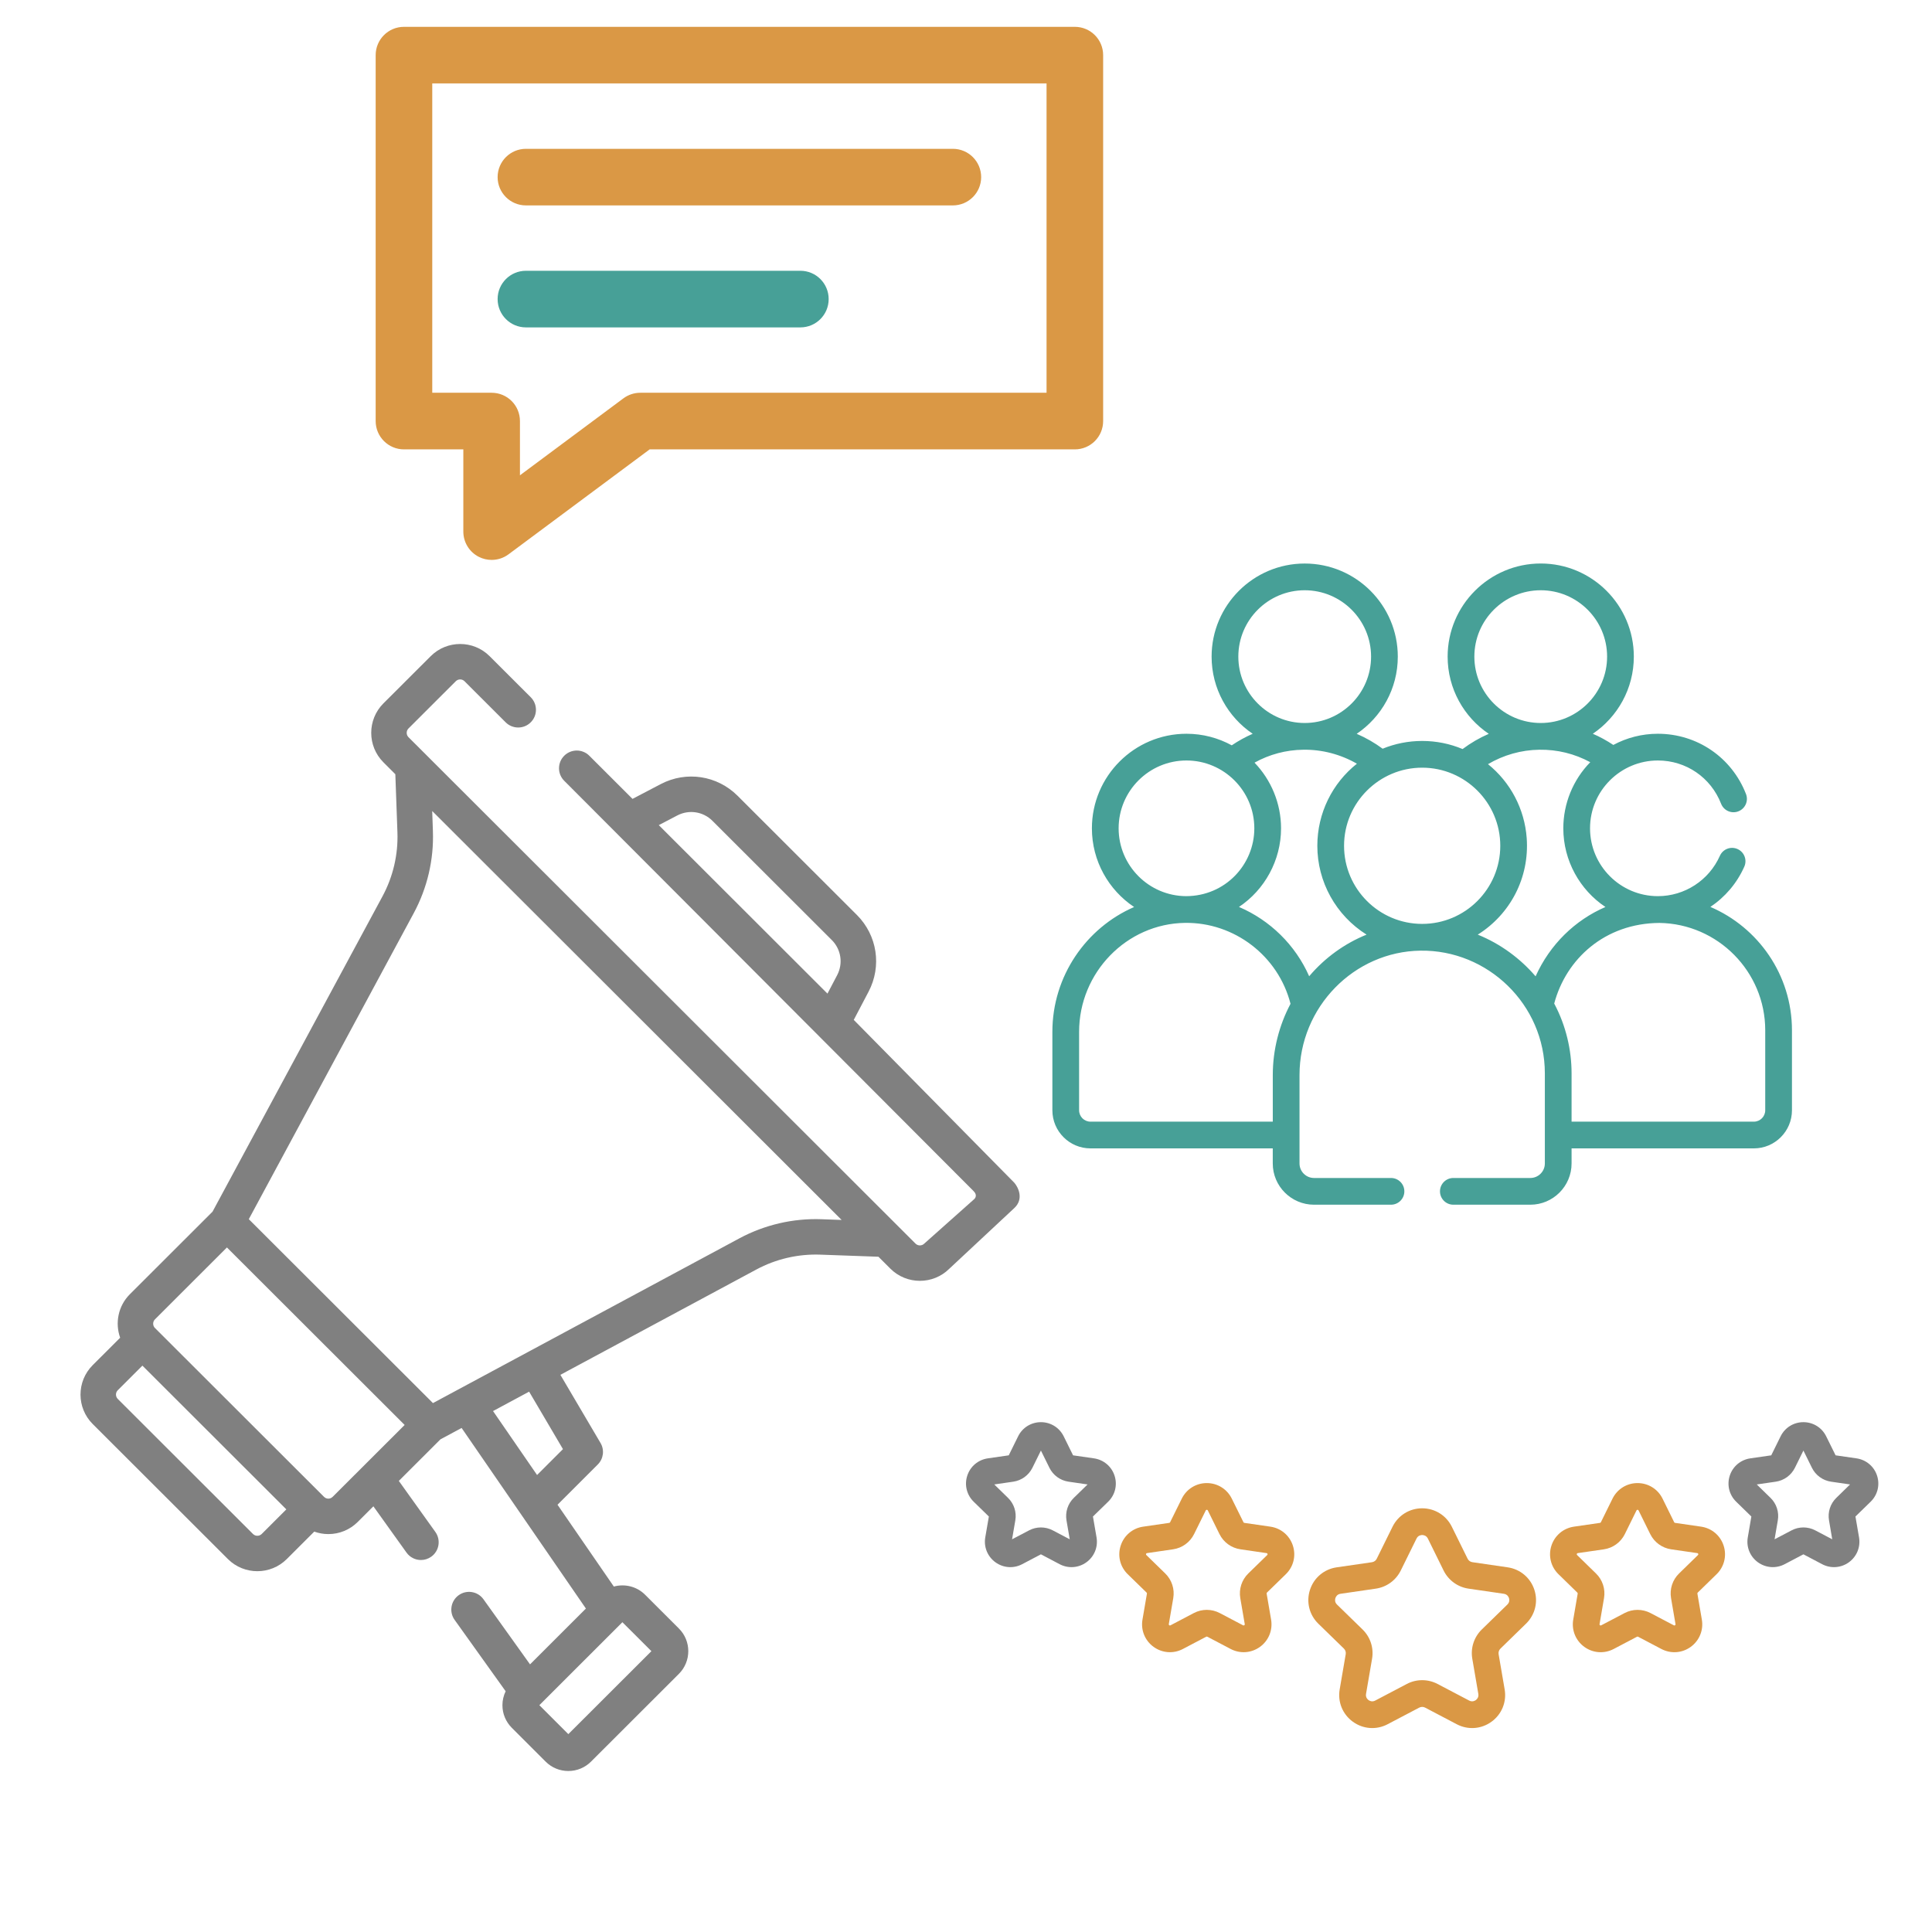 <svg width="72" height="72" viewBox="0 0 72 72" fill="none" xmlns="http://www.w3.org/2000/svg">
<g clip-path="url(#clip0_2424_7101)">
<path fill-rule="evenodd" clip-rule="evenodd" d="M37.802 44.079L31.817 38.008L32.37 36.955C32.868 36.004 32.693 34.856 31.933 34.097L27.487 29.656C26.727 28.898 25.578 28.722 24.626 29.22L23.572 29.772L21.962 28.164C21.704 27.906 21.285 27.906 21.027 28.164C20.768 28.422 20.768 28.84 21.027 29.098L36.286 44.392C36.432 44.539 36.347 44.662 36.286 44.706L34.445 46.345C34.355 46.435 34.208 46.435 34.119 46.346L15.224 27.474C15.134 27.384 15.134 27.238 15.223 27.148L16.986 25.387C17.076 25.298 17.221 25.298 17.311 25.387L18.844 26.919C19.102 27.176 19.521 27.177 19.78 26.918C20.038 26.66 20.038 26.242 19.779 25.984L18.246 24.453C17.642 23.849 16.657 23.849 16.052 24.453L14.287 26.215C13.684 26.819 13.683 27.803 14.288 28.408L14.733 28.853L14.811 31.017C14.841 31.846 14.649 32.671 14.255 33.402L7.92 45.156L4.839 48.233C4.402 48.671 4.282 49.306 4.478 49.853L3.454 50.876C2.849 51.48 2.849 52.464 3.454 53.068L8.493 58.101C8.795 58.403 9.193 58.554 9.59 58.554C9.988 58.554 10.385 58.403 10.688 58.101L11.711 57.079C11.878 57.138 12.054 57.171 12.236 57.171C12.65 57.171 13.04 57.01 13.333 56.717L13.915 56.136L15.149 57.86C15.278 58.041 15.481 58.137 15.687 58.137C15.82 58.137 15.954 58.097 16.071 58.014C16.368 57.802 16.437 57.389 16.225 57.092L14.863 55.189L16.414 53.64L17.203 53.216L21.835 59.946L19.753 62.026L18.018 59.601C17.806 59.304 17.393 59.235 17.096 59.447C16.799 59.659 16.73 60.072 16.942 60.368L18.844 63.028C18.767 63.188 18.724 63.364 18.724 63.547C18.724 63.867 18.849 64.166 19.075 64.392L20.334 65.65C20.56 65.876 20.86 66 21.18 66C21.499 66 21.8 65.876 22.026 65.65L25.301 62.379C25.767 61.913 25.767 61.155 25.301 60.69L24.041 59.431C23.726 59.117 23.278 59.016 22.876 59.126L20.777 56.077L22.277 54.578C22.491 54.365 22.533 54.035 22.38 53.776L20.884 51.236L28.183 47.313C28.915 46.919 29.741 46.727 30.571 46.757L32.737 46.835L33.184 47.281C33.486 47.582 33.884 47.733 34.281 47.733C34.679 47.733 35.077 47.582 35.38 47.28L37.802 45.019C38.16 44.684 37.951 44.253 37.802 44.079ZM4.389 52.134L9.428 57.167C9.518 57.256 9.663 57.256 9.753 57.167L10.671 56.25L5.307 50.893L4.389 51.81C4.3 51.899 4.3 52.044 4.389 52.134ZM12.236 55.85C12.271 55.85 12.34 55.841 12.398 55.782L15.08 53.104L8.457 46.489L5.775 49.168C5.686 49.257 5.686 49.402 5.775 49.492L5.776 49.492L12.074 55.782C12.132 55.841 12.2 55.85 12.236 55.85ZM21.18 64.626L24.276 61.534L23.195 60.455L20.1 63.547L21.18 64.626ZM20.015 54.969L20.98 54.005L19.719 51.863L18.374 52.586L20.015 54.969ZM27.556 46.149C28.495 45.645 29.554 45.398 30.619 45.437L31.365 45.464L16.107 30.224L16.133 30.969C16.172 32.033 15.925 33.09 15.42 34.028L9.272 45.435L16.135 52.289L27.556 46.149ZM26.551 30.59C26.203 30.242 25.676 30.162 25.24 30.39L24.551 30.75L30.837 37.029L31.198 36.342C31.427 35.906 31.346 35.379 30.998 35.032L26.551 30.59Z" fill="#808080"/>
<path d="M19.6 7.655H35.51C36.092 7.655 36.565 7.183 36.565 6.601C36.565 6.018 36.092 5.546 35.51 5.546H19.6C19.017 5.546 18.545 6.018 18.545 6.601C18.545 7.183 19.017 7.655 19.6 7.655Z" fill="#DA9845"/>
<path d="M19.6 12.201H29.828C30.41 12.201 30.882 11.729 30.882 11.146C30.882 10.563 30.41 10.091 29.828 10.091H19.6C19.017 10.091 18.545 10.563 18.545 11.146C18.545 11.729 19.017 12.201 19.6 12.201Z" fill="#47A097"/>
<path d="M40.056 1H15.055C14.472 1 14 1.472 14 2.055V15.692C14 16.274 14.472 16.747 15.055 16.747H17.267V19.811C17.267 20.21 17.492 20.575 17.848 20.754C17.998 20.829 18.16 20.866 18.322 20.866C18.545 20.866 18.766 20.796 18.951 20.658L24.211 16.747H40.056C40.639 16.747 41.111 16.275 41.111 15.692V2.055C41.111 1.472 40.639 1 40.056 1ZM39.002 14.637H23.862C23.636 14.637 23.415 14.71 23.233 14.845L19.377 17.713V15.692C19.377 15.109 18.905 14.637 18.322 14.637H16.109V3.109H39.002V14.637Z" fill="#DA9845"/>
<path d="M39.219 38.453V41.377C39.219 42.16 39.856 42.797 40.639 42.797H47.432V43.359C47.432 44.206 48.122 44.896 48.97 44.896H51.838C52.113 44.896 52.336 44.673 52.336 44.398C52.336 44.123 52.113 43.9 51.838 43.9H48.97C48.671 43.9 48.429 43.657 48.429 43.359C48.429 42.736 48.429 40.713 48.429 40.065C48.429 37.532 50.461 35.461 52.938 35.428C55.44 35.393 57.572 37.432 57.572 39.999V43.359C57.572 43.657 57.329 43.9 57.031 43.9H54.162C53.887 43.9 53.664 44.123 53.664 44.398C53.664 44.673 53.887 44.896 54.162 44.896H57.031C57.878 44.896 58.568 44.206 58.568 43.359V42.797H65.361C66.144 42.797 66.781 42.16 66.781 41.377V38.395C66.781 36.326 65.518 34.559 63.741 33.798C64.285 33.434 64.729 32.92 65.005 32.298C65.117 32.047 65.004 31.752 64.752 31.641C64.501 31.529 64.207 31.642 64.095 31.894C63.689 32.807 62.782 33.397 61.784 33.397C60.39 33.397 59.256 32.263 59.256 30.869C59.256 29.471 60.393 28.341 61.784 28.341C62.834 28.341 63.758 28.974 64.14 29.953C64.24 30.209 64.528 30.336 64.784 30.236C65.041 30.136 65.168 29.847 65.068 29.591C64.537 28.227 63.247 27.345 61.784 27.345C61.184 27.345 60.619 27.496 60.124 27.762C59.879 27.599 59.624 27.459 59.36 27.345C60.281 26.72 60.888 25.665 60.888 24.47C60.888 22.557 59.332 21 57.419 21C55.505 21 53.949 22.557 53.949 24.47C53.949 25.667 54.558 26.724 55.482 27.348C55.137 27.497 54.81 27.688 54.506 27.915C54.042 27.72 53.533 27.613 53 27.613C52.479 27.613 51.982 27.716 51.527 27.902C51.225 27.68 50.901 27.494 50.56 27.347C51.484 26.723 52.092 25.666 52.092 24.47C52.092 22.557 50.536 21.001 48.623 21.001C46.709 21.001 45.153 22.557 45.153 24.47C45.153 25.666 45.761 26.722 46.684 27.346C46.413 27.464 46.152 27.608 45.904 27.776C45.402 27.502 44.827 27.345 44.217 27.345C42.273 27.345 40.692 28.926 40.692 30.869C40.692 32.091 41.318 33.17 42.265 33.802C40.479 34.577 39.219 36.377 39.219 38.453ZM61.841 34.395C64.017 34.425 65.785 36.21 65.785 38.394V41.377C65.785 41.611 65.595 41.801 65.361 41.801H58.568V39.998C58.568 39.139 58.363 38.228 57.921 37.399C58.361 35.739 59.806 34.408 61.841 34.395ZM54.945 24.47C54.945 23.106 56.055 21.997 57.419 21.997C58.782 21.997 59.892 23.106 59.892 24.47C59.892 25.834 58.782 26.944 57.419 26.944C56.055 26.944 54.945 25.834 54.945 24.47ZM57.365 27.94C58.037 27.93 58.683 28.09 59.264 28.405C58.619 29.064 58.26 29.953 58.26 30.869C58.26 32.074 58.877 33.166 59.83 33.801C58.696 34.29 57.76 35.199 57.227 36.385C56.662 35.726 55.924 35.175 55.072 34.831C56.284 34.071 57.002 32.711 56.896 31.235C56.817 30.146 56.289 29.151 55.453 28.478C56.031 28.137 56.691 27.949 57.365 27.94ZM53 28.609C54.601 28.609 55.911 29.912 55.911 31.52C55.911 33.125 54.606 34.431 53.001 34.431C53.001 34.431 53.001 34.431 53 34.431H53C53 34.431 52.999 34.431 52.999 34.431C52.998 34.431 52.998 34.431 52.998 34.431C51.397 34.43 50.089 33.129 50.089 31.52C50.089 29.909 51.402 28.609 53 28.609ZM50.568 28.461C49.655 29.184 49.093 30.301 49.093 31.52C49.093 32.864 49.785 34.113 50.928 34.831C50.108 35.163 49.375 35.692 48.789 36.382C48.273 35.212 47.328 34.293 46.173 33.799C47.127 33.163 47.741 32.065 47.741 30.869C47.741 29.935 47.366 29.058 46.752 28.422C47.307 28.114 47.925 27.948 48.569 27.94C49.27 27.929 49.962 28.113 50.568 28.461ZM46.149 24.47C46.149 23.106 47.258 21.997 48.622 21.997C49.986 21.997 51.096 23.106 51.096 24.47C51.096 25.834 49.986 26.944 48.622 26.944C47.258 26.944 46.149 25.834 46.149 24.47ZM41.688 30.869C41.688 29.475 42.822 28.341 44.216 28.341C45.605 28.341 46.745 29.47 46.745 30.869C46.745 32.221 45.663 33.393 44.203 33.397C42.815 33.39 41.688 32.259 41.688 30.869ZM44.162 34.393C45.996 34.367 47.638 35.621 48.094 37.409C47.672 38.204 47.433 39.122 47.433 40.065V41.801H40.639C40.405 41.801 40.215 41.611 40.215 41.377V38.453C40.215 36.244 41.986 34.422 44.162 34.393Z" fill="#47A097"/>
<path d="M56.87 60.51C57.208 60.181 57.328 59.697 57.182 59.248C57.036 58.799 56.655 58.478 56.188 58.41L54.871 58.218C54.794 58.207 54.728 58.159 54.694 58.09L54.105 56.896C53.896 56.473 53.472 56.21 53 56.21C52.528 56.21 52.105 56.473 51.896 56.896L51.307 58.09C51.273 58.159 51.207 58.207 51.13 58.219L49.813 58.41C49.346 58.478 48.965 58.799 48.819 59.248C48.673 59.697 48.792 60.181 49.13 60.51L50.084 61.439C50.139 61.493 50.164 61.571 50.151 61.647L49.926 62.959C49.846 63.425 50.034 63.886 50.416 64.163C50.798 64.441 51.295 64.477 51.713 64.257L52.891 63.638C52.959 63.602 53.041 63.602 53.11 63.638L54.288 64.257C54.706 64.477 55.203 64.441 55.585 64.163C55.967 63.886 56.154 63.425 56.074 62.959L55.849 61.647C55.836 61.571 55.862 61.493 55.917 61.439L56.87 60.51ZM55.222 60.726C54.932 61.009 54.799 61.416 54.868 61.816L55.093 63.127C55.115 63.258 55.035 63.332 54.999 63.358C54.964 63.383 54.868 63.437 54.752 63.375L53.573 62.756C53.215 62.568 52.786 62.568 52.428 62.756L51.249 63.376C51.133 63.437 51.038 63.383 51.002 63.358C50.966 63.332 50.886 63.258 50.908 63.127L51.133 61.816C51.202 61.416 51.069 61.009 50.779 60.726L49.826 59.797C49.731 59.705 49.753 59.597 49.767 59.556C49.78 59.514 49.826 59.415 49.956 59.396L51.273 59.204C51.675 59.146 52.021 58.894 52.201 58.531L52.79 57.337C52.848 57.219 52.957 57.206 53.001 57.206C53.044 57.206 53.153 57.219 53.212 57.337L53.8 58.531C53.98 58.894 54.327 59.146 54.728 59.204L56.045 59.396C56.175 59.415 56.221 59.514 56.235 59.556C56.248 59.598 56.27 59.705 56.175 59.797L55.222 60.726Z" fill="#DA9845"/>
<path d="M64.235 57.602C64.112 57.223 63.791 56.952 63.396 56.894L62.425 56.753C62.411 56.751 62.398 56.742 62.392 56.73L61.958 55.849C61.782 55.492 61.425 55.27 61.026 55.27C60.628 55.27 60.271 55.492 60.094 55.849L59.66 56.73C59.654 56.742 59.642 56.751 59.628 56.753L58.656 56.894C58.262 56.952 57.94 57.223 57.817 57.602C57.694 57.98 57.795 58.389 58.08 58.666L58.783 59.352C58.793 59.362 58.798 59.376 58.796 59.39L58.63 60.358C58.562 60.75 58.721 61.14 59.043 61.374C59.365 61.608 59.784 61.638 60.137 61.453L61.006 60.996C61.019 60.989 61.034 60.989 61.046 60.996L61.915 61.453C62.268 61.638 62.687 61.608 63.009 61.374C63.332 61.139 63.49 60.75 63.423 60.358L63.257 59.39C63.255 59.376 63.259 59.362 63.269 59.352L63.972 58.667H63.972C64.257 58.389 64.358 57.98 64.235 57.602ZM63.277 57.953L62.574 58.639C62.329 58.877 62.217 59.221 62.275 59.558L62.441 60.526C62.443 60.536 62.445 60.552 62.424 60.568C62.402 60.583 62.387 60.576 62.379 60.571L61.51 60.114C61.358 60.035 61.192 59.995 61.026 59.995C60.86 59.995 60.694 60.035 60.543 60.114L59.673 60.571C59.665 60.576 59.65 60.584 59.628 60.568C59.607 60.552 59.61 60.536 59.611 60.526L59.777 59.558C59.835 59.221 59.723 58.877 59.478 58.639L58.775 57.953C58.768 57.946 58.756 57.935 58.764 57.909C58.773 57.884 58.789 57.881 58.799 57.88L59.771 57.739C60.109 57.69 60.402 57.477 60.553 57.17L60.987 56.29C60.992 56.281 60.999 56.266 61.026 56.266C61.053 56.266 61.06 56.281 61.065 56.29L61.499 57.17C61.65 57.477 61.943 57.69 62.281 57.739L63.253 57.88C63.263 57.881 63.279 57.884 63.288 57.909C63.296 57.934 63.284 57.946 63.277 57.953Z" fill="#DA9845"/>
<path d="M69.713 55.965C69.973 55.712 70.065 55.34 69.953 54.994C69.841 54.649 69.547 54.402 69.188 54.349L68.407 54.236L68.057 53.528C67.897 53.202 67.571 53 67.208 53C66.844 53 66.519 53.202 66.358 53.528L66.009 54.236L65.228 54.349C64.868 54.402 64.575 54.649 64.463 54.994C64.351 55.34 64.443 55.712 64.703 55.965L65.268 56.516L65.135 57.294C65.073 57.652 65.218 58.007 65.511 58.221C65.806 58.434 66.188 58.461 66.509 58.293L67.208 57.925L67.906 58.293C68.228 58.462 68.61 58.434 68.904 58.221C69.198 58.007 69.342 57.652 69.281 57.294L69.147 56.516L69.713 55.965ZM68.434 55.821C68.21 56.039 68.109 56.352 68.162 56.659L68.282 57.365L67.649 57.032C67.511 56.959 67.359 56.923 67.208 56.923C67.056 56.923 66.905 56.959 66.767 57.032L66.133 57.365L66.254 56.659C66.307 56.352 66.205 56.038 65.982 55.821L65.469 55.321L66.178 55.218C66.486 55.173 66.753 54.979 66.891 54.7L67.208 54.058L67.525 54.7C67.663 54.979 67.929 55.173 68.238 55.218L68.946 55.321L68.434 55.821Z" fill="#808080"/>
<path d="M42.027 58.666L42.73 59.351C42.74 59.361 42.745 59.375 42.743 59.389L42.577 60.357C42.509 60.75 42.668 61.139 42.99 61.373C43.312 61.607 43.732 61.638 44.084 61.452L44.953 60.995C44.966 60.989 44.981 60.989 44.993 60.995L45.862 61.452C46.215 61.638 46.634 61.607 46.957 61.373C47.279 61.139 47.437 60.75 47.37 60.357L47.204 59.389C47.202 59.375 47.206 59.361 47.216 59.351L47.919 58.666C48.205 58.388 48.305 57.98 48.182 57.601C48.059 57.222 47.738 56.951 47.344 56.894L46.372 56.753C46.358 56.751 46.346 56.742 46.34 56.729L45.905 55.849C45.729 55.492 45.372 55.27 44.974 55.27C44.575 55.27 44.218 55.492 44.042 55.849L43.607 56.729C43.601 56.742 43.589 56.751 43.575 56.753L42.603 56.894C42.209 56.951 41.888 57.222 41.765 57.601C41.641 57.98 41.742 58.388 42.027 58.666ZM42.712 57.909C42.72 57.883 42.736 57.881 42.746 57.88L43.718 57.738C44.056 57.689 44.349 57.477 44.5 57.17L44.935 56.29C44.939 56.281 44.947 56.266 44.973 56.266C45 56.266 45.007 56.281 45.012 56.29L45.446 57.17C45.597 57.477 45.89 57.689 46.228 57.738L47.2 57.88C47.21 57.881 47.227 57.883 47.235 57.909C47.243 57.934 47.231 57.946 47.224 57.953L46.521 58.638C46.276 58.877 46.164 59.221 46.222 59.558L46.388 60.525C46.39 60.535 46.392 60.552 46.371 60.567C46.349 60.583 46.334 60.575 46.326 60.571L45.457 60.114C45.154 59.955 44.792 59.955 44.49 60.114L43.621 60.571C43.612 60.575 43.597 60.583 43.575 60.567C43.554 60.552 43.557 60.535 43.558 60.525L43.724 59.558C43.782 59.221 43.67 58.877 43.425 58.638L42.722 57.953C42.715 57.946 42.703 57.934 42.712 57.909Z" fill="#DA9845"/>
<path d="M38.792 53C38.429 53 38.103 53.202 37.942 53.528L37.593 54.236L36.812 54.349C36.452 54.402 36.159 54.649 36.047 54.994C35.935 55.34 36.027 55.712 36.287 55.965L36.852 56.516L36.718 57.294C36.657 57.652 36.802 58.007 37.096 58.221C37.389 58.434 37.771 58.462 38.093 58.293L38.792 57.925L39.49 58.293C39.812 58.462 40.194 58.434 40.488 58.221C40.782 58.007 40.926 57.652 40.865 57.294L40.731 56.516L41.297 55.965C41.557 55.712 41.649 55.34 41.536 54.994C41.424 54.649 41.131 54.402 40.772 54.349L39.99 54.236L39.641 53.528C39.48 53.202 39.155 53 38.792 53C38.792 53 38.792 53 38.792 53ZM39.822 55.218L40.531 55.321L40.018 55.821C39.795 56.038 39.693 56.352 39.745 56.659L39.866 57.365L39.233 57.032C38.957 56.887 38.627 56.887 38.351 57.032L37.717 57.365L37.838 56.659C37.891 56.352 37.789 56.039 37.566 55.821L37.053 55.321L37.762 55.218C38.07 55.173 38.337 54.979 38.475 54.7L38.792 54.058L39.109 54.7C39.247 54.979 39.513 55.173 39.822 55.218Z" fill="#808080"/>
</g>
<defs>
<clipPath id="clip0_2424_7101">
<rect width="72" height="72" fill="white"/>
</clipPath>
</defs>
</svg>
